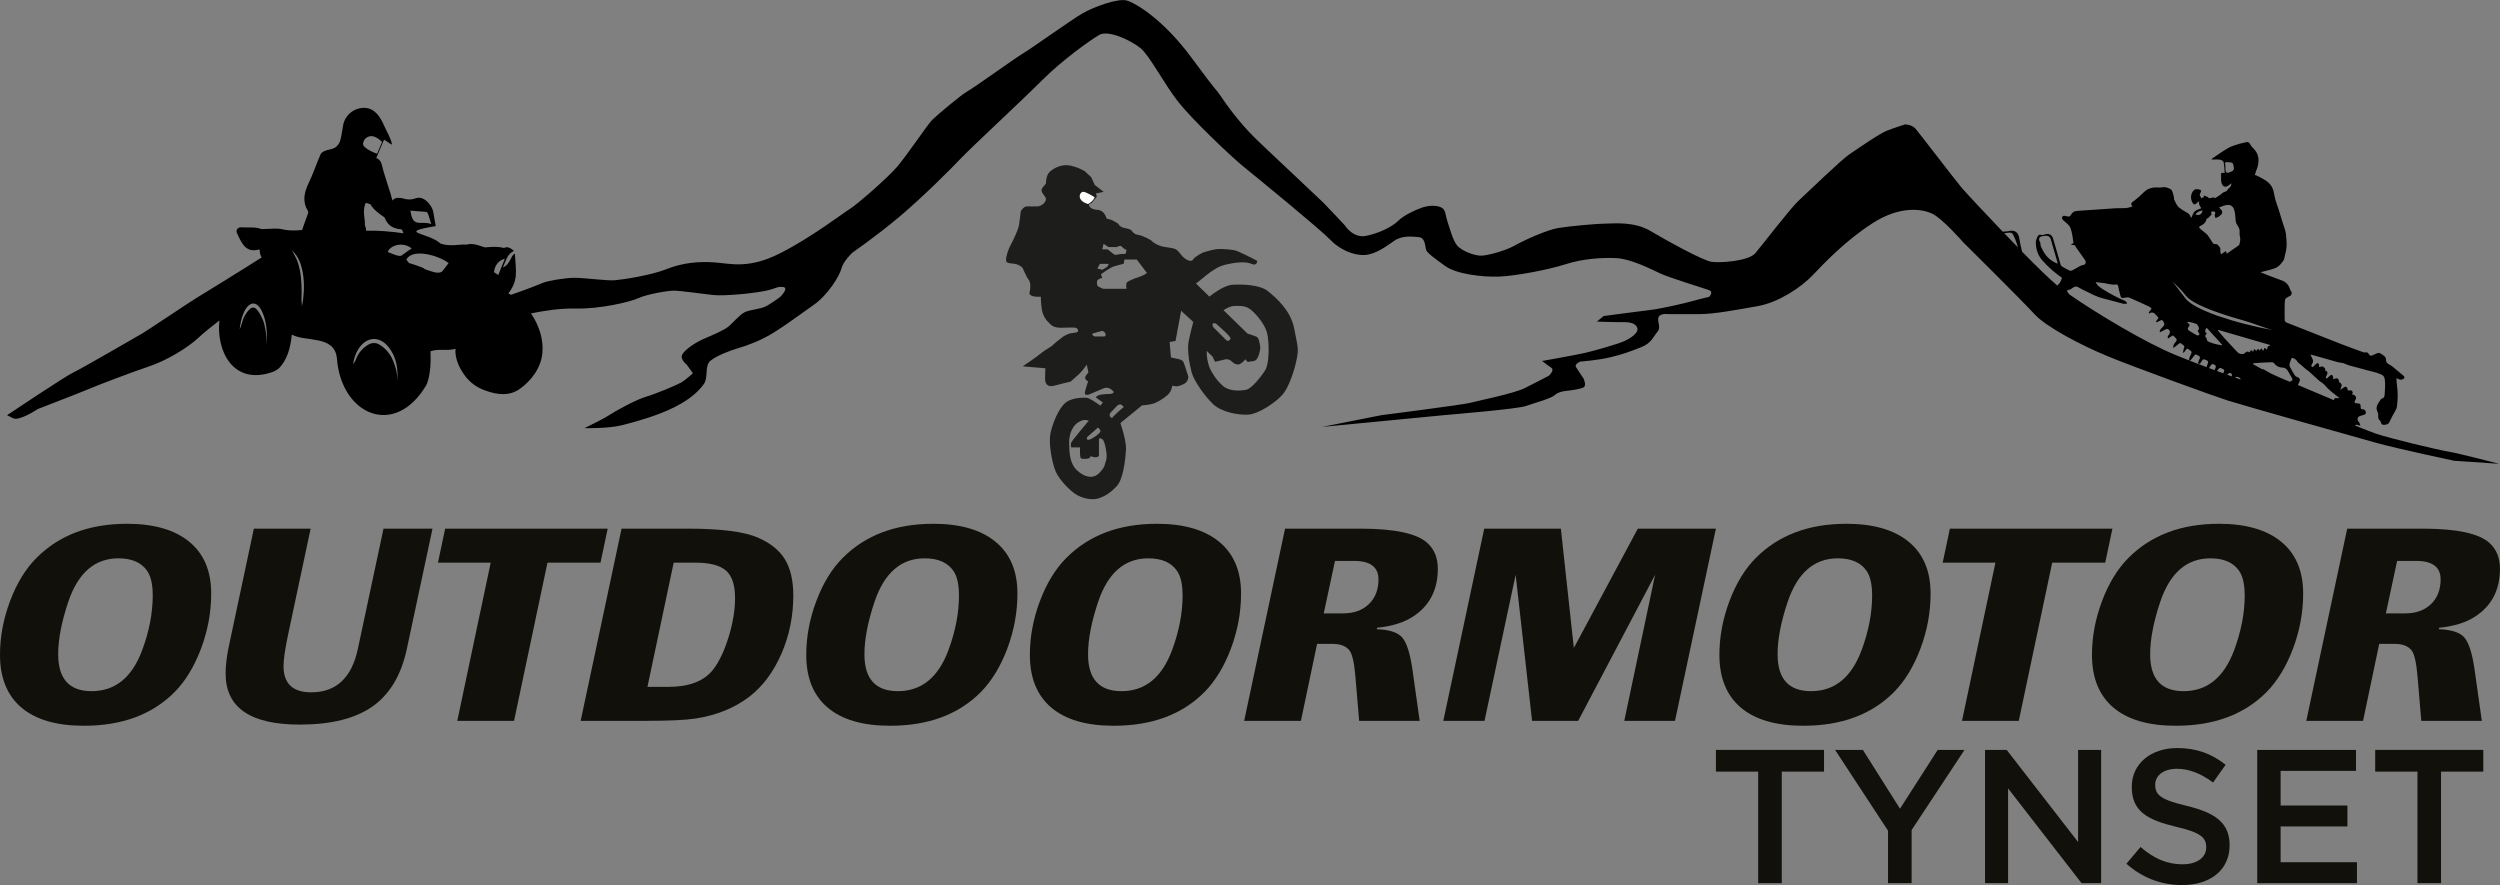 <?xml version="1.0" encoding="UTF-8"?><svg id="Fjell_kjøretøy" xmlns="http://www.w3.org/2000/svg" viewBox="0 0 812.87 287.77"><rect x="0" y="0" width="812.87" height="287.77" fill="#808080" stroke="none"/><defs><style>.cls-1{fill:none;}.cls-2{fill:#fff;}.cls-3{fill:#12100b;}.cls-4{fill:#1d1d1b;}</style></defs><g id="Outdoormotor"><path class="cls-3" d="m41.22,170.3c8.81,0,15.58,1.95,20.33,5.86,4.75,3.9,7.12,9.51,7.12,16.82,0,6.06-1.09,12.01-3.28,17.85-2.19,5.84-5.06,10.57-8.62,14.19-7.25,7.31-17.08,10.96-29.51,10.96-8.87,0-15.63-1.97-20.28-5.9-4.65-3.94-6.98-9.65-6.98-17.15,0-5.87,1.09-11.71,3.28-17.52,2.19-5.81,5.06-10.49,8.62-14.05,7.37-7.37,17.15-11.05,29.33-11.05Zm-2.72,11.24c-7.68,0-13.12,4.72-16.3,14.15-2.19,6.5-3.28,12.18-3.28,17.05,0,8,3.62,11.99,10.87,11.99,7.62,0,13.09-4.4,16.4-13.21,2.31-6.18,3.47-12.15,3.47-17.9,0-3.56-.59-6.21-1.78-7.96-1.87-2.75-5-4.12-9.37-4.12Z"/><path class="cls-3" d="m82.54,171.89h18.46l-7.31,34.38c-1,4.69-1.5,8.12-1.5,10.31,0,5.68,3,8.53,8.99,8.53,8.12,0,13.18-4.72,15.18-14.15l8.34-39.07h15.93l-8.34,39.07c-1.81,8.49-5.51,14.73-11.1,18.69-5.59,3.97-13.51,5.95-23.75,5.95-16.05,0-24.08-5.53-24.08-16.58,0-2.62.34-5.56,1.03-8.81l8.15-38.32Z"/><path class="cls-3" d="m144.75,171.89h52.84l-2.34,11.06h-17.24l-10.87,51.44h-18.46l10.87-51.44h-17.15l2.34-11.06Z"/><path class="cls-3" d="m202.09,171.89h21.55c10.74,0,18.33.97,22.77,2.91,4.06,1.75,6.99,4.11,8.81,7.07,1.81,2.97,2.72,6.89,2.72,11.76,0,6.68-1.28,12.98-3.84,18.88-2.56,5.9-6,10.54-10.31,13.91-4.87,3.75-10.74,6.15-17.61,7.21-3.25.5-8.65.75-16.21.75h-21.17l13.3-62.49Zm8.43,51.44h6.84c6.75,0,11.59-1.87,14.52-5.62,1.93-2.5,3.61-6.01,5.01-10.54,1.41-4.53,2.11-8.76,2.11-12.7,0-4.25-.98-7.23-2.95-8.95-1.97-1.72-5.33-2.58-10.07-2.58h-6.93l-8.53,40.38Z"/><path class="cls-3" d="m303.37,170.3c8.81,0,15.58,1.95,20.33,5.86,4.75,3.9,7.12,9.51,7.12,16.82,0,6.06-1.09,12.01-3.28,17.85-2.19,5.84-5.06,10.57-8.62,14.19-7.25,7.31-17.08,10.96-29.51,10.96-8.87,0-15.63-1.97-20.28-5.9-4.65-3.94-6.98-9.65-6.98-17.15,0-5.87,1.09-11.71,3.28-17.52,2.19-5.81,5.06-10.49,8.62-14.05,7.37-7.37,17.15-11.05,29.33-11.05Zm-2.72,11.24c-7.68,0-13.12,4.72-16.3,14.15-2.19,6.5-3.28,12.18-3.28,17.05,0,8,3.62,11.99,10.87,11.99,7.62,0,13.09-4.4,16.4-13.21,2.31-6.18,3.47-12.15,3.47-17.9,0-3.56-.59-6.21-1.78-7.96-1.87-2.75-5-4.12-9.37-4.12Z"/><path class="cls-3" d="m376.08,170.3c8.81,0,15.58,1.95,20.33,5.86,4.75,3.9,7.12,9.51,7.12,16.82,0,6.06-1.09,12.01-3.28,17.85-2.19,5.84-5.06,10.57-8.62,14.19-7.25,7.31-17.08,10.96-29.51,10.96-8.87,0-15.63-1.97-20.28-5.9-4.65-3.94-6.98-9.65-6.98-17.15,0-5.87,1.09-11.71,3.28-17.52,2.19-5.81,5.06-10.49,8.62-14.05,7.37-7.37,17.15-11.05,29.33-11.05Zm-2.72,11.24c-7.68,0-13.12,4.72-16.3,14.15-2.19,6.5-3.28,12.18-3.28,17.05,0,8,3.62,11.99,10.87,11.99,7.62,0,13.09-4.4,16.4-13.21,2.31-6.18,3.47-12.15,3.47-17.9,0-3.56-.59-6.21-1.78-7.96-1.87-2.75-5-4.12-9.37-4.12Z"/><path class="cls-3" d="m417.86,171.89h24.45c11.18,0,18.46,1.56,21.83,4.69,2.25,2.06,3.37,4.84,3.37,8.34,0,6.87-2.69,12.06-8.06,15.55-2.94,1.94-6.84,3.15-11.71,3.65l-.09.47c4.12.13,6.9,1.05,8.34,2.76,1.44,1.72,2.53,5.2,3.28,10.45l2.34,16.58h-19.68l-1.22-14.43c-.37-4.5-1.03-7.34-1.97-8.53-1.12-1.37-2.94-2.06-5.43-2.06h-5.06l-5.25,25.02h-18.46l13.3-62.49Zm12.55,27.55h6.28c3.5,0,6.29-1,8.38-3,2.09-2,3.14-4.69,3.14-8.06,0-4-2.66-6-7.96-6h-6.18l-3.65,17.05Z"/><path class="cls-3" d="m498.15,234.38l-5.34-47.5-10.12,47.5h-13.4l13.3-62.49h24.92l4.22,38.79,20.8-38.79h25.39l-13.3,62.49h-16.49l10.03-47.5-25.02,47.5h-14.99Z"/><path class="cls-3" d="m600.28,170.3c8.81,0,15.58,1.95,20.33,5.86,4.75,3.9,7.12,9.51,7.12,16.82,0,6.06-1.09,12.01-3.28,17.85-2.19,5.84-5.06,10.57-8.62,14.19-7.25,7.31-17.08,10.96-29.51,10.96-8.87,0-15.63-1.97-20.28-5.9-4.65-3.94-6.98-9.65-6.98-17.15,0-5.87,1.09-11.71,3.28-17.52,2.19-5.81,5.06-10.49,8.62-14.05,7.37-7.37,17.15-11.05,29.33-11.05Zm-2.72,11.24c-7.68,0-13.12,4.72-16.3,14.15-2.19,6.5-3.28,12.18-3.28,17.05,0,8,3.62,11.99,10.87,11.99,7.62,0,13.08-4.4,16.4-13.21,2.31-6.18,3.47-12.15,3.47-17.9,0-3.56-.59-6.21-1.78-7.96-1.87-2.75-5-4.12-9.37-4.12Z"/><path class="cls-3" d="m634.01,171.89h52.84l-2.34,11.06h-17.24l-10.87,51.44h-18.46l10.87-51.44h-17.15l2.34-11.06Z"/><path class="cls-3" d="m721.42,170.3c8.81,0,15.58,1.95,20.33,5.86,4.75,3.9,7.12,9.51,7.12,16.82,0,6.06-1.09,12.01-3.28,17.85-2.19,5.84-5.06,10.57-8.62,14.19-7.25,7.31-17.08,10.96-29.51,10.96-8.87,0-15.63-1.97-20.28-5.9-4.65-3.94-6.98-9.65-6.98-17.15,0-5.87,1.09-11.71,3.28-17.52,2.19-5.81,5.06-10.49,8.62-14.05,7.37-7.37,17.15-11.05,29.33-11.05Zm-2.72,11.24c-7.68,0-13.12,4.72-16.3,14.15-2.19,6.5-3.28,12.18-3.28,17.05,0,8,3.62,11.99,10.87,11.99,7.62,0,13.08-4.4,16.4-13.21,2.31-6.18,3.47-12.15,3.47-17.9,0-3.56-.59-6.21-1.78-7.96-1.87-2.75-5-4.12-9.37-4.12Z"/><path class="cls-3" d="m763.21,171.89h24.45c11.18,0,18.46,1.56,21.83,4.69,2.25,2.06,3.37,4.84,3.37,8.34,0,6.87-2.69,12.06-8.06,15.55-2.94,1.94-6.84,3.15-11.71,3.65l-.09.47c4.12.13,6.9,1.05,8.34,2.76,1.44,1.72,2.53,5.2,3.28,10.45l2.34,16.58h-19.68l-1.22-14.43c-.37-4.5-1.03-7.34-1.97-8.53-1.12-1.37-2.94-2.06-5.43-2.06h-5.06l-5.25,25.02h-18.46l13.3-62.49Zm12.55,27.55h6.28c3.5,0,6.29-1,8.38-3,2.09-2,3.14-4.69,3.14-8.06,0-4-2.66-6-7.96-6h-6.18l-3.65,17.05Z"/></g><g id="Tynset"><path class="cls-3" d="m571.67,250.89h-13.74v-7.06h35.15v7.06h-13.74v36.26h-7.67v-36.26Z"/><path class="cls-3" d="m613.87,270.07l-17.2-26.24h9.04l12.07,19.12,12.25-19.12h8.73l-17.2,26.05v17.27h-7.67v-17.08Z"/><path class="cls-3" d="m645.43,243.84h7.05l23.21,29.95v-29.95h7.49v43.32h-6.37l-23.89-30.82v30.82h-7.49v-43.32Z"/><path class="cls-3" d="m691.41,280.84l4.58-5.45c4.15,3.59,8.35,5.63,13.68,5.63,4.7,0,7.67-2.23,7.67-5.45v-.12c0-3.09-1.73-4.76-9.78-6.62-9.22-2.23-14.42-4.95-14.42-12.93v-.12c0-7.43,6.19-12.56,14.79-12.56,6.31,0,11.33,1.92,15.72,5.45l-4.08,5.76c-3.9-2.91-7.8-4.46-11.76-4.46-4.46,0-7.05,2.29-7.05,5.14v.12c0,3.34,1.98,4.83,10.33,6.81,9.16,2.23,13.86,5.51,13.86,12.69v.12c0,8.11-6.37,12.93-15.47,12.93-6.62,0-12.87-2.29-18.07-6.93Z"/><path class="cls-3" d="m733.93,243.84h32.12v6.81h-24.51v11.26h21.72v6.81h-21.72v11.63h24.82v6.81h-32.43v-43.32Z"/><path class="cls-3" d="m786.03,250.89h-13.74v-7.06h35.15v7.06h-13.74v36.26h-7.67v-36.26Z"/></g><path id="MC" class="cls-4" d="m331.9,68.69s.85-1.58,2.03-1.59c1.17-.01,3.63,0,3.63,0,0,0,1.28-.22,2.03-1.19.75-.96.53-1.6,0-2.24-.53-.64-1.18-1.6-.85-2.24.32-.64,1.34-1.71,1.34-1.71,0,0-.06-2.67,1.23-3.85,1.28-1.17,3.53-2.35,5.88-2.14,2.35.21,5.45,1.71,5.88,2.24.43.53,1.71,1.5,1.82,1.82.11.32,1.07,2.35,1.07,2.35l2.88,2.24-2.56.53s.64.96.11,1.39c-.53.43-.96,1.28-1.5,1.71-.53.43-1.18.02-.64,1.08.53,1.06,2.46,1.16,2.78,1.16s1.28.32,1.82.96c.53.64.75,1.18.85,1.6.11.43.86.41,1.5.63.64.22,1.28.65,2.03,1.08.75.43.53.86,1.39,1.28.85.43,2.78.54,3.21,1.07.43.53.85,1.28,2.24,1.5,1.39.21,4.17,1.6,4.49,2.03.32.43,1.92,1.39,3.21,1.71,1.28.32,3.1.43,4.06.75.96.32,1.5,1.07,2.24,2.03.75.96,1.71,1.5,1.71,1.5,0,0,1.6.96,2.14,0,.53-.96,3.1-2.24,3.42-2.35.32-.11,3.21-.96,4.59-1.07,1.39-.11,5.02.21,5.98.53.96.32,5.24,2.46,5.24,2.46l1.6.85s.11.96-.75,1.17c-.86.21-.86-.43-3.1-.64-2.24-.21-5.88.43-7.91,1.18-2.03.75-4.7,2.88-5.56,3.63-.86.75-2.57,2.03-2.57,2.03l4.38,4.27s4.38-3.63,7.37-3.85c2.99-.21,9.08-.11,11.75,2.14,2.67,2.24,7.27,6.09,8.44,12.08,1.17,5.98,1.5,6.52.85,9.83-.64,3.31-2.46,9.3-4.81,11.86-2.35,2.56-7.69,6.09-10.9,6.3-3.21.21-8.72-.75-11.52-3.42-2.8-2.67-6.22-7.59-6.97-10.37-.75-2.78-1.5-7.37-.96-10.04.54-2.67,1.5-6.3,1.5-6.3l-3.95-3.63-1.82,9.83-1.92.32.43,5.02,2.88.64s.85.21,1.18.85c.32.64,1.6,4.81,1.6,4.81,0,0,0,1.17-.85,1.92-.86.75-2.46,1.18-2.99,1.18s-1.39-.21-1.39-.21c0,0-.11,1.71-1.5,2.99-1.39,1.28-3.31,2.35-4.49,2.78-1.17.43-3.85.64-3.85.64l-7.03,5.74s2.03,5.77,1.82,8.76c-.21,2.99-.82,9.47-3.06,11.82-2.24,2.35-3.92,3.23-5.74,3.87-1.82.64-4.68.27-7.03-1.01-2.35-1.28-5.82-4.97-7-7.64-1.18-2.67-2.39-9.14-1.75-12.34.64-3.21,2.75-8.5,5.1-10.21,2.35-1.71,5.97-1.47,6.71-1.47s3.34,1.73,3.87,2.16l.53.43.85-1.07-2.24-1.6s0-.53,1.18-.85c1.18-.32,3.53-.32,3.53-.32,0,0,1.6-.21.85-.96-.75-.75-1.82-1.39-3.1-.85-1.28.53-4.81,2.03-4.81,2.03,0,0-1.28.32-1.28-.43s1.07-3.85,1.07-3.85c0,0-.96-.53-.96-1.18s1.07-1.71,1.07-1.71l-.53-2.57s-1.39,2.03-2.67,3.21c-1.28,1.17-2.67,2.35-2.67,2.35,0,0-1.28.21-3.21.75-1.92.53-3.21.96-4.06.43-.85-.53-.96-1.39-.96-2.46s.11-3.1.11-3.1l-7.37-.64s4.92-3.31,5.98-4.27c1.07-.96,3.42-2.14,3.85-2.67.43-.53,2.67-2.24,3.42-2.78.75-.53,2.14-1.07,2.67-1.07s1.82-.32,1.82-.32c0,0,.53-.32.11-.96-.43-.64-.85-.53-3.1-.53s-4.17.43-5.77-1.07c-1.6-1.5-2.46-2.89-2.78-4.92-.32-2.03-.32-4.06-.32-4.06,0,0-1.92.21-2.99-.32-1.07-.53-.64-.85-.53-1.71.11-.85.32-2.56-.53-3.63-.86-1.07-1.71-3.63-2.03-3.85-.32-.21-.96-.96-2.56-1.18s-2.67-.11-2.67-1.28.75-3.53,1.6-5.02c.85-1.5,2.35-4.91,2.56-5.98.21-1.07.64-4.81.64-4.81Zm26.5,12.38h1.71s1.18.87,1.92,1.51c.75.64,1.39,0,2.89,0s.96-.11,1.28-.85c.32-.75-.64-.53-1.28-1.39-.64-.85-1.71,0-1.71,0h-2.78l-1.6-1.07-.43,1.8Zm1.6,4.72h-2.35l-.85,1.5,1.6.43,1.6-.96.53-.96h-.53Zm5.24,0c-.32.11-2.56.64-3.42.96-.85.32-3.85,2.4-3.85,2.4l.43,1.23s-1.28.21-1.6.85c-.32.64,0,1.28,0,1.6s1.87,1.07,1.87,1.07h7.6s-.17-1.18,0-1.82c.17-.64,2.5-1.5,4.1-2.03,1.6-.53,2.56-1.28,2.56-1.28l-3.31-4.38h-4.06s0,1.28-.32,1.39Zm-10.04,22.67c-.21.65.75.95.75.95h2.72c.91,0,.8-.21.8-.75s-.75-.96-1.07-1.09m36.03-1.26l4.25,4.27s.64.53,1.07,0c.43-.53.54-.32,0-1.18-.53-.85-4.49-4.27-4.49-4.27h-.83c-.45,0,0,1.17,0,1.17Zm-.2,9.62l-1.85-1.82v1.18c0,.64.32,2.89.96,4.38.64,1.5,2.24,4.06,4.38,5.88,2.14,1.82,5.77,1.5,7.48,1.18,1.71-.32,4.81-4.17,6.2-6.41,1.39-2.25,1.28-8.98.64-11.85-.64-2.87-3.31-6-5.13-7.6-1.82-1.6-3.74-1.39-5.45-1.39s-3.63,1.39-3.63,1.39l7.8,7.6s1.71.52,2.78.95c1.07.43.96,1.82,1.28,2.78.32.96-.32,3.63-1.07,4.59-.75.96-2.03.53-2.56.86-.54.32-1.07-.86-1.07-.86,0,0-1.28,1.6-2.35,1.71-1.07.11-2.03-.85-2.52-1.28-.49-.43-1.43-.43-1.43-.43l-3.63.85-.82-1.71Zm-33.16,19.66c.64.64.75,0,.75,0,0,0,2.03-2.03,2.97-2.74.94-.71.45-.58,0-1.11-.45-.53-1.37,0-1.37,0l-2.35,2.46s-.64.75,0,1.39Zm-7.48,7.37c.53.21,1.57-.45,1.57-.45,0,0,1.31-.72,2.16-1.58.84-.85.44-1.07,0-1.6-.44-.53-.66,0-.66,0l-3.06,2.67s-.53.75,0,.96Zm-.24-6.33s-1.06-.48-2.98.84c-1.92,1.32-2.86,4.22-2.75,6.79.11,2.57.05,6.25,2.51,8.61,2.46,2.35,5.32,2.97,7.28.93,1.96-2.03,1.7-2.55,2.18-3.93.48-1.39.1-3.05-.11-4.39-.22-1.33-.81-2.47-.81-2.47,0,0-1.36-1.13-1.35,0,.01,1.13,0,3.59,0,3.59v1.39s.16.43-.66.64c-.82.21-2.1-.32-2.1-.32,0,0,.06.75-1.2.85-1.26.11-2.01.11-2.11-.64-.11-.75-.11-3.05-.11-3.05h-2.78s-.43-.8,0-1.65c.43-.86,5.66-7.05,5.66-7.05l-.66-.14Z"/><path class="cls-1" d="m120.4,66.35c-.07,0-.13,0-.21,0-.41-.17-.82-.31-1.23-.42-1.33,2.53-.08,5.84-.35,7.11.09.4.23.87.38,1.3.04.26.05.48.05.68,4.1-.11,8.38.28,12.15.84-.2-.64-.57-1.35-.62-1.26-3.63-.27-4.77-2.05-5.54-3.89-1.87-1.25-3.73-2.65-4.64-4.35Z"/><path class="cls-1" d="m133.89,80.8s-.02-.01-.03-.02c.02,0-.08.09.03.02Z"/><path class="cls-1" d="m140.22,72.88l-.96-3.14c-.15-.25-.25-.8-.77-.86-1.1-.11-3.91-.26-5.03-.4.73,6,3.58,3.05,6.76,4.4Z"/><path class="cls-1" d="m122.61,49.99l1.62-3.83s-1.49-1.56-2.94-1.85c-1.45-.29-2.97.6-3.24,2.3-.27,1.7,4.56,3.37,4.56,3.37Z"/><path class="cls-1" d="m164.16,84.12c-2.22.59-3.21,2.22-3.57,4.37.48.31.9.59,1.43.93.72-1.78,1.43-3.53,2.1-5.2.01-.03.03-.07.04-.1Z"/><path class="cls-1" d="m132.13,84.47c.23.29.56.69.88,1.09,0-.07,5.37,1.65,4.97,1.91,2.23.78,4.3,1.68,5.68.92.78-.88,1.46-1.84,2.21-2.82-3.2-2.51-11.85-4.96-13.74-1.09Z"/><path class="cls-1" d="m126.08,81.81c.07.07.13.13.2.2.88.35,3.44,1.55,4.27,1.09,1.52-1.06,2.34-1.75,3.3-2.33-2.87-2.26-6.74-1.09-7.77,1.03Z"/><path class="cls-1" d="m715.45,74.45c.63.59,1.36,1.07,2.01,1.65.34.31.6.71.86,1.09.43.64.81,1.31,1.25,1.93.11.15.38.31.55.28.97-.18,1.3.61,1.74,1.15.19.23.06.72.09,1.21.07.28.13.63.22.98.5-.34,1.01-.7,1.52-1.05.12.28.27.54.43.79,1.8-1.24,3.37-2.33,3.91-2.73.04.05.6-1.45.33-2.63-.14-.6-.2-1.22-.14-1.83.1-.96-.56-1.77-1.05-2.59-.56-.96.13-5.06-1.89-5.9-.99-.42-2.22.09-3.73.69.26.28.52.58.78.87.44.5.24,1.32-.37,1.67-.23.13-.4.36-.63.49-.3.17-.64.27-.95.41-.08-.37-.32-.8-.22-1.11.16-.47.32-.88-.26-1.02-.33-.08-.65-.04-.95.12l.18.83c-.39.42-.79.83-1.19,1.24-.08.08-.27.05-.42.08-.15,1.12-.82,1.86-1.83,2.32-.7.32-.79.54-.23,1.07Z"/><path class="cls-1" d="m716.14,68.43c-.91.16-1.7.49-2.29,1.26,1.09.63,2.26-.02,2.29-1.26Z"/><path class="cls-1" d="m726.31,54.36c-.14-.61-.08-1.4-.96-1.53-.55-.08-1.12-.06-1.68-.08-.08.11-.17.22-.25.33.36.78,0,2.11.36,2.88.26.55,1.39-.02,1.88-.23.64-.28.78-.77.64-1.37Z"/><path class="cls-1" d="m666.77,77.73c-.22-.72-.87-1.13-1.61-1.07-.43.03-.87.09-1.29.19-.84.2-1.12.93-.67,1.68.1.17.25.38.23.56-.07,1.01.51,1.77.94,2.61.98,1.92,2.53,3.19,4.61,4.07-.01-.25.01-.4-.03-.52-.72-2.5-1.44-5.01-2.18-7.5Z"/><path class="cls-1" d="m714.92,107.16c.13-.16.08-.56,0-.8-.13-.34-.38-.63-.57-.94-1.1-.46-2.79-.88-3.08-.67-.2.14.29.39.47.55.34.33.37.59,0,.96-.42.41-.46.92.09,1.27.84.55,1.7,1.07,2.59,1.54.17.09.49-.08.75-.14-.06-.26-.03-.62-.19-.75-.45-.37-.36-.62-.03-1.01Z"/><path class="cls-1" d="m743.63,120.24c-.26-.36-.85-.67-1.3-.68-1.21-.02-2.13-.43-2.87-1.39-.16-.21-.54-.39-.81-.38-1.49.04-2.98.14-4.48.22-.5.03-1,.08-1.5.12-.03.1-.07.21-.1.31.96.53,1.91,1.07,2.87,1.58.13.07.32.04.48.06l2.66,1.49c1.89.91,3.82,1.72,5.76,2.52.19.08.54-.06.72-.21.25-.2.47-.46.22-.86-.57-.92-1.03-1.92-1.67-2.79Z"/><path class="cls-1" d="m750.13,120.38c-.23-.18-.45-.38-.67-.58-.53-.46-1.07-.93-1.61-1.39-.24-.2-.55-.35-.7-.6-.5-.79-1.09-1.38-2.01-1.4-.26.68-.53,1.29-.71,1.93-.08.29-.03.69.11.96.5.96,1.04,1.91,1.63,2.82.16.25.51.46.81.55.72.21,1.02.87.65,1.51-.18.32-.31.67-.48,1.05,3.97,1.67,7.83,3.3,11.76,4.96-.03-.58.16-.79.7-.68.29.06.61-.03,1.03-.07-1.82-1.4-3.55-2.66-4.92-4.33-.26-.32-.67-.53-1.01-.79-.22-.17-.46-.31-.66-.49-1.22-1.11-2.44-2.22-3.66-3.33-.07-.06-.19-.05-.27-.1Z"/><path class="cls-1" d="m732.94,113.49c.3.26.52.45.69.6.2-.22.39-.44.58-.65.21.2.41.41.57.56.15-.25.29-.5.44-.75.26.31.52.61.71.83.11-.27.26-.64.41-1.01.24.22.49.44.72.65.09-.26.19-.56.36-1.09.04.06.57-.26.83-.41-5.62-1.63-11.3-3.28-16.98-4.94-.04.06-.08.11-.12.17.66.78,1.29,1.59,1.97,2.34,1.43,1.57,2.91,3.11,4.35,4.68.55.61,1.84.92,2.41.36.56-.55,1-.73,1.55-.23.19-.3.35-.55.51-.8.22.19.45.37.68.57.09-.26.19-.52.32-.9Z"/><path class="cls-1" d="m717.24,106.88c-.21.24-.19.73-.18,1.11,0,.13.3.25.52.42-.59.52-.8.99-.16,1.52.06.05.09.17.09.25-.04.57.32.82.77.99.61.23,1.21.49,1.83.65.76.2,1.53.31,2.3.46.02-.07.05-.15.07-.22-1.47-1.62-2.94-3.24-4.42-4.85-.22-.24-.46-.75-.83-.34Z"/><path d="m795.95,146.81c-3.61-.6-18.63-4.21-23.44-5.81-1.08-.36-3.58-1.35-6.82-2.66.34-.22.68-.37,1.11-.08.16.11.42.06.71.1-.16-.42-.26-.71-.4-.99-.07-.15-.22-.25-.32-.38-.5-.66-.17-1.55.62-1.75.53-.13,1.04-.31,1.55-.5.11-.04.22-.19.25-.32.19-.67-.26-1.32-.98-1.34-.49-.01-.68-.16-.67-.68.02-1.06-.16-1.22-1.19-1.26-.81-.03-1-.34-.55-1.04.37-.56.31-1.07-.11-1.5-.2-.2-.58-.23-.89-.34,0-.06-.02-.15.02-.2.32-.41.09-.78-.19-1.02-.17-.15-.54-.15-.8-.1-.37.07-.49.04-.55-.39-.11-.84-.61-1.02-1.27-.53-.31.23-.64.43-1.07.72.08-.3.1-.44.16-.57.36-.75.48-1.43-.48-1.85-.06-.03-.06-.2-.08-.3-.16-.95-.65-1.23-1.47-.83-.12.06-.26.06-.46.1,0-.27.07-.5,0-.69-.09-.26-.21-.57-.42-.71-.11-.07-.46.12-.64.26-.29.22-.51.51-.79.74-.13.1-.32.12-.49.18,0-.2-.06-.41,0-.58.11-.32.33-.59.44-.91.2-.56-.1-.97-.67-1.07-.03-.27.02-.58-.11-.76-.18-.25-.48-.52-.76-.57-.36-.06-.75.09-1.21.17.06-.29.13-.42.1-.52-.08-.28-.21-.55-.31-.82-.22.09-.48.14-.65.29-.38.32-.72.7-1.1,1.08-.2-.14-.37-.26-.57-.4.22-.44.48-.82.61-1.25.08-.28,0-.64-.1-.92-.18-.47-.45-.91-.73-1.47.31.03.43.02.55.05,2.83.8,5.66,1.62,8.5,2.4.52.15,1.1.12,1.62.27.64.19,1.22.55,1.86.73,2.13.6,4.28,1.15,6.42,1.72,1.13.3,2.3.53,3.38.97.77.31,1.64.51,1.83,1.74.26,1.64.08,3.22,0,4.83-.04.67-.07,1.37-.96,1.55-.14.03-.29.19-.37.33-.73,1.22-1.89,2.34-1,3.98.03.06.01.15.05.21.44.82-.21,1.94.71,2.61.51.37.15,1.43,1.3,1.4.76-.02,1.48-.16,1.84-.97.31-.7.68-1.37,1.02-2.06.48-.97,1.25-1.9,1.38-2.91.29-2.28.38-4.6.01-6.91-.11-.73-.11-1.47-.17-2.33.52.2.93.47,1.36.5.36.02.84-.15,1.1-.41.34-.35.03-.71-.28-.97-.81-.68-1.6-1.38-2.43-2.04-.64-.52-1.27-1.09-1.99-1.46-.84-.43-1.18-.86-1.18-1.81,0-.32-.22-.72-.47-.94-.44-.4-.96-.72-1.48-1-.21-.11-.56-.1-.8-.01-.54.19-1.05.47-1.57.71-.53.25-1,.09-1.24-.38-.3-.56-.68-.69-1.24-.56-.15.04-.34.02-.49-.03-2.47-.9-4.94-1.79-7.39-2.74-3.83-1.48-7.64-3.01-11.45-4.51-2.02-.8-4.06-1.56-6.07-2.38-.29-.12-.69-.44-.7-.68-.06-1.56-.04-3.13-.03-4.7,0-.61.03-1.22.1-1.82.03-.27.14-.62.33-.76.48-.35,1.05-.59,1.56-.9.1-.06.13-.24.2-.36.36-.65-.25-1.07-.41-1.59-.45-1.43-1.28-2.44-2.79-2.97-2.3-.81-4.57-1.71-6.83-2.62.29-.08.59-.16.88-.24,1.44-.41,2.97-.64,4.29-1.29.92-.45,1.63-1.42,2.27-2.28.35-.47.32-1.2.5-1.79l.05-.16c.52-1.72.62-3.53.39-5.31-.02-.15-.03-.31-.04-.46-.08-2.21-.86-3.46-1.45-5.6-.59-2.16-1.8-5.66-1.84-5.75-.81-2.29-.45-4.43-2.43-6.24-1.2-1.1-4.29-2.59-4.49-2.55-.03,0,.45-1.02.32-1.03.2-.52.43-1.01.58-1.53.61-2.19.42-4.21-1.25-5.94-.44-.45-.9-.93-1.17-1.48-.41-.8-.94-.79-1.65-.55-.55.18-1.16.21-1.71.39-1.22.4-2.51.71-3.62,1.33-1.82,1.03-3.51,2.27-5.25,3.43-.09.06-.15.18-.32.4,1.03,0,1.93-.08,2.79.05.43.06,1.08.47,1.15.81.23,1.12.24,2.29.34,3.5-.46-.03-.71-.05-.98-.07-.07.09-.18.17-.17.24.02,1.04-.14,2.15.15,3.12.39,1.34,1.36,1.5,2.47.63.17-.13.35-.26.75-.55-.24,1.62-.69,1.1-1.37,2.24-.37.63-1.41.51-1.8,1.12-.09.14-1.06.8-2.22,1.49-.04-.06-.07-.11-.12-.15-.16-.17-.7-.11-1.01,0-.41.15-.7.23-1.09-.1-.02-.01-.04-.02-.06-.04l-.04-.18c-.09-.01-.18,0-.28-.01-.34-.2-.7-.35-1.08-.41l.12.53c-.29.09-.58.21-.84.39-.06-.15-.07-.35-.18-.43-.44-.36-.41-.75-.19-1.23.18-.39.55-.95-.11-1.14-.57-.17-1.44-.29-1.81.02-1.24,1.02-1.41,2.97-.53,4.3.27.4.63.68,1.12.16.28-.3.66-.5.99-.75-.31.95.25,1.58.68,2.29-.76.35-1.61.53-2.14,1.04-.52.5-.73,1.33-1.1,2.06-.1-.13-.23-.23-.26-.35-.2-.78-.8-1.14-1.46-1.49-.74-.39-1.43-.89-2.12-1.38-.95-.68-1.24-1.79-1.77-2.75-.1-.18.03-.48-.03-.7-.22-.78-.35-1.64-.77-2.31-.26-.42-.96-.59-1.48-.81-.32-.13-.7-.18-1.05-.17-.52,0-1.05.18-1.56.14-1.89-.18-3.56.13-4.97,1.55-.96.97-2.01,1.87-3.08,2.72-.61.48-1.49.74-.6,1.92-.84.19-1.49.43-2.16.48-1.13.08-2.27-.01-3.39.06-4.17.27-8.33.61-12.5.86-.9.05-1.5.49-1.87,1.16-.37.69-.8.8-1.45.57-.16-.06-.33-.06-.5-.1-.45-.11-.85-.06-.99.45-.13.48.13.74.5,1.07.83.74,1.86,1.49,2.23,2.46.58,1.53.68,3.23.98,4.84-.29.16-.52.29-.87.49.23.08.32.15.39.14.65-.14,1.06.11,1.29.73.07.2.24.36.37.54.83,1.19,1.68,2.36,2.5,3.56.58.85.25,1.59-.73,1.72-.28.04-.56.16-.81.29-.87.47-1.71.99-2.59,1.44-.23.12-.61.15-.84.04-.85-.4-1.67-.85-2.47-1.33-.2-.12-.38-.38-.45-.61-.82-2.82-1.59-5.67-2.45-8.48-.42-1.39-1.56-1.8-2.94-1.25-.26.1-.62.19-.85.1-.76-.31-1.12.19-1.35.69-.26.58-.47,1.25-.46,1.87.04,2.17.72,4.15,2.17,5.78.99,1.12,2.07,2.16,3.19,3.15.99.88,2.08,1.63,3.12,2.43,0,.05,0,.07,0,.1-.22.64-.42,1.24-.9,1.8-.23.27-.41.49-.61.62-2.55-2.13-6.84-6.33-11.45-11.02-.01-.06-.03-.11-.04-.17-.35-1.42-.66-2.86-.89-4.3-.3-1.87-1.55-2.7-3.39-2.22-.55.14-1.15.09-1.72.16-.08,0-.17.02-.26.03-6.46-6.75-12.24-12.99-13.3-14.24-2.2-2.61-13.82-17.83-15.03-19.23-1.2-1.4-3.41-1.4-3.41-1.4,0,0-3.21,1-5.81,2-2.6,1-10.02,6.21-12.42,7.81-2.4,1.6-13.83,12.62-16.43,15.03-2.6,2.4-11.82,14.43-14.03,17.03-2.2,2.6-11.42,3.21-14.23,2.81-2.8-.4-14.43-6.81-19.84-10.02-5.41-3.21-12.02-2.41-14.63-2.41s-11.42.8-15.23,1.4c-3.81.6-11.22,4.01-14.23,5.69-3,1.69-8.21,3.12-10.62,3.32-2.4.2-6.81-1.6-8.21-3.32-1.4-1.72-2.6-6.3-3.21-8.1-.6-1.8-.4-3.41-1.8-4.18-1.4-.77-4.01-.83-6.41,0-2.4.83-6.01,2.57-7.81,4.38-1.8,1.8-6.21,4.01-10.42,4.81-4.21.8-6.81-3.41-6.81-3.41,0,0-5.41-5.81-7.01-7.41-1.6-1.6-16.23-15.23-21.84-20.64-5.61-5.41-10.22-12.02-11.82-14.43-1.6-2.4.4,1-9.02-11.82-9.42-12.82-18.43-18.03-21.24-18.83-2.8-.8-10.62,2-14.43,4.21-3.81,2.2-16.03,11.02-19.03,12.82-3.01,1.8-16.03,11.22-18.23,12.42-2.2,1.2-10.22,8.02-11.62,9.42-1.4,1.4-8.01,11.22-11.22,15.03-3.21,3.81-13.42,12.62-15.43,13.82-2,1.2-12.42,9.22-22.68,14.43-10.26,5.21-15.99,3.41-21.4,3-5.41-.4-10.62.2-15.63,2.2-5.01,2-14.23,3.41-16.83,3.61-2.6.2-9.82-.8-13.02-.8s-8.82,1-10.22,1.6c-1.04.45-5.2,2.12-10.47,3.93-.29-.16-.57-.32-.86-.46,3.28-4.26,2.48-7.11,2.12-12.92-1.4.58-1.51,3.62-3.88,4.45.46-.96.78-2.01,1.25-2.95.49-.98,1.15-1.85,2.33-2.39-1.36-1.23-2.34-1.44-3.19-.96-1.05-.24-2.44-.47-4.22-.33,0,0-1.81.09-1.83.16-1.78-.35-3.66-1.61-6.22-.91-2.02-.22-5.22.71-8.28-.29l-.4-.29c-3.9-3.35-14.2-3.31-1.29-5.45-.26-1.51-.54-3.11-.8-4.6-.12-1.37-2.75-5.76-5.98-4.35-1.25.44-2.38.3-3.39.1l.03-.05c-.64-.13-1.22-.27-1.75-.28-.83-.09-1.55.06-2.15.88-.27-.74-.42-1.54-.66-2.3-.77-2.46-1.6-4.9-2.32-7.37-.49-1.67-.51-3.55-2.32-4.16.86-2.03,1.67-3.93,2.51-5.92.56.07,2.02,1.46,2.62,1.53-.32-2.02-1.72-4.17-2.45-5.89-1.32-3.1-3.14-5.88-6.34-6.04-3.37-.17-6.44,2.22-7.09,5.56-.34,1.74-.5,3.54-1.01,5.23-.25.83-.94,1.72-1.69,2.17-.9.54-2.1.57-3.11.97-.58.22-1.29.62-1.52,1.13-1.34,3.08-2.4,6.27-3.85,9.3-1.45,3.04-2.21,5.96-.33,9.06.13.21.2.56.12.78-.58,1.64-1.17,3.28-1.78,4.94-.05.19-.09.37-.13.56-1.99.21-4,.27-5.92-.09-1.94-.6-4.21-.25-7.3-.19-2.28-.79-3.5-.43-6.78-.58-.98-.04-1.66.96-1.25,1.85,1.69,3.69,2.99,6.44,7.12,5.38.09-.02.19.03.29.05-.03,1.02.22,1.74.61,2.52-3.38,2.23-19.41,12.12-21.25,13.22-2,1.2-16.03,10.62-17.43,11.42-1.4.8-20.04,11.62-22.64,12.82-2.6,1.2-21.44,13.83-21.44,13.83l2,1c2,1,8.01-3.01,8.01-3.01,0,0,15.03-5.81,16.83-6.61,1.8-.8,13.22-5.21,19.23-7.21,6.01-2,12.82-6.21,16.23-9.42,1.54-1.45,4.1-3.51,6.75-5.56-1.08,9.94,4.46,21.23,17.24,16.77.38-.13.75-.31,1.09-.52.13-.08.27-.16.43-.26.28-.18.55-.39.78-.63,2.36-2.55,3.52-5.99,4-10.77,4.26,2.49,13.82.06,14.64,7.58,1.35,18.58,18.83,26.18,29.07,8.89,0,0,1.76-3.07,1.38-11.03,2.69-.95,5.37-.02,8.13-.81-.26,2.85,1.06,6.18,3.29,9.05,1.57,2.02,3.71,3.51,6.1,4.41,4.32,1.62,8.36,2.01,11.84-.66,3.04-2.2,6.65-6.38,7.03-11.62.38-4.21-1.09-8.86-3.72-12.69,4.47-.9,9.69-1.7,14.38-1.58,8.21.2,18.03-2.2,20.64-3.41,2.6-1.2,9.22-2.4,11.42-2.4s9.02,1,12.62,1.4c3.61.4,12.02-.4,16.43-1.2,4.41-.8,4.21-1.6,6.41-1.4,2.2.2-.84,3.21-.84,3.21,0,0-3.17,2.4-4.97,3.21-1.8.8-5.01,1-6.61,1.8-1.6.8-3.81,3.41-5.21,4.61-1.4,1.2-5.21,2.81-8.01,4.01-2.81,1.2-6.01,3.41-7.01,5.01-1,1.6,1.4,3.41,1.4,3.41l2,2.8s-2.4,2.2-3.81,3.01c-1.4.8-8.01,3.61-11.42,4.61-3.41,1-10.22,4.81-12.02,6.01-1.8,1.2-8.01,4.21-8.01,4.21,0,0,7.81.2,12.42-1,4.61-1.2,11.22-3,16.83-5.81,5.61-2.81,8.21-5.61,9.62-7.61,1.4-2,.2-5.81,2-7.41,1.8-1.6,6.41-3.41,9.22-4.21,2.8-.8,7.21-2.4,11.42-5.01,4.21-2.6,8.42-5.81,13.02-9.02,4.61-3.21,8.42-9.42,9.02-11.82.6-2.41,3.61-5.21,3.61-5.21,0,0,7.61-5.21,15.23-11.62,7.61-6.41,16.83-15.63,20.04-19.03,3.21-3.41,19.43-18.43,26.25-25.25s15.63-13.02,18.63-14.83c3-1.8,10.42,1.8,13.42,4.21,3.01,2.4,7.81,11.82,12.42,17.63,4.61,5.81,17.03,17.63,21.24,21.04,4.21,3.41,25.04,20.44,28.05,23.64,3.01,3.21,7.61,5.21,11.22,5.01,3.61-.2,7.01-2.81,9.62-4.61,2.61-1.8,5.81-1.4,8.02-1.2,2.2.2,2,3.21,2.4,4.21.4,1,2.6,2.61,6.21,5.21,3.61,2.6,12.02,3.61,17.43,3.41,5.41-.2,16.03-2.2,21.64-4.01,5.61-1.8,11.62-2.2,16.43-2,4.81.2,11.42,3.61,14.43,5.01,3,1.4,14.23,4.81,15.83,5.41,1.6.6,0,2.2,0,2.2,0,0-2,.4-4.81,1.2-2.81.8-10.62,2.6-14.03,3.01-3.41.4-15.43,2-15.43,2l-2.2,1.8s4.37.2,7.01.2,5.01-.2,6.01,1.6c1,1.8-2.4,3.81-4.21,4.61-1.8.8-9.22,3-12.82,3.81-3.61.8-13.82,2.6-13.82,2.6,0,0,1.8,1.4,3,2.2,1.2.8-.8,2.6-.8,2.6,0,0-4.21,2.2-7.81,4.01-3.61,1.8-15.63,4.21-17.83,4.81-2.21.6-28.85,4.01-28.85,4.01l-19.24,3.81s35.26-3.41,39.47-3.81c4.21-.4,24.04-2,26.85-3.01,2.81-1,8.21-2.4,9.42-3.61,1.2-1.2,4.61-1.4,4.61-1.4,0,0,3.41-.4,4.61-1,1.2-.6,0-3.01,0-3.01,0,0-1.8-2.6-2.4-3.61-.6-1,1.4-1.8,1.4-1.8,0,0,5.61-.4,9.78-1.4,4.17-1,6.25-1.8,9.85-3.21,3.61-1.4,4.01-3.41,5.41-5.01,1.4-1.6-.2-3.41.4-4.81.6-1.4,3.21-1,3.21-1h10.22c4.61,0,12.02-1.4,18.83-2.6,6.81-1.2,14.23-6.21,17.83-10.02,3.61-3.81,10.82-11.42,19.64-17.03,8.82-5.61,15.83-4.61,19.23-3.01,3.41,1.6,10.02,9.22,10.02,9.22,0,0,19.43,19.23,23.24,23.44,3.81,4.21,15.43,10.22,23.64,13.62,8.21,3.41,34.06,12.82,39.07,14.43,5.01,1.6,41.27,11.82,48.49,13.82,7.21,2,25.25,5.81,25.25,5.81l14.63,1s-13.02-3.41-16.63-4.01Zm-131.57-65.12c-.43-.83-1-1.59-.94-2.61.01-.18-.13-.39-.23-.56-.45-.75-.18-1.48.67-1.68.42-.1.86-.15,1.29-.19.75-.06,1.4.35,1.61,1.07.74,2.5,1.46,5,2.18,7.5.04.13.02.27.03.52-2.08-.88-3.62-2.15-4.61-4.07ZM86.7,111.91c0-2.48-.22-3.91-.7-6.22-.39-1.85-1.75-4.42-2.76-5.31-.62-.55-1.41-.48-2.06.14-1.17,1.13-2.08,2.7-2.6,4.77-.23.93-.25.74-.66,1.82.19-1.85.57-3.6,1.23-5.19,1.64-3.93,4.22-4.35,5.95-.84,1.54,3.11,1.85,6.86,1.61,10.83Zm12.07-17.02c-.09,1.62-.27,3.23-.62,4.81.06-.81-.15-1.61-.13-2.41.04-.8.06-1.61.06-2.41,0-1.61-.06-3.21-.24-4.8-.18-1.59-.48-3.16-.98-4.67-.25-.76-.56-1.49-.96-2.18-.38-.7-.58-1.35-1.13-1.95,1.26,1.03,2.16,2.46,2.75,3.98.61,1.52.93,3.14,1.13,4.75.17,1.62.22,3.25.12,4.87Zm39.72-26.01c.52.05.62.6.77.86l.96,3.14c-3.19-1.36-6.03,1.6-6.76-4.4,1.12.14,3.93.3,5.03.4Zm-4.6,11.92c-.12.07-.02-.02-.03-.02.01,0,.02.01.03.02Zm-8.86-10.1c.77,1.84,1.91,3.62,5.54,3.89.04-.09.42.62.62,1.26-3.77-.55-8.04-.95-12.15-.84,0-.2-.01-.42-.05-.68-.15-.43-.29-.9-.38-1.3.27-1.27-.98-4.58.35-7.11.41.11.82.25,1.23.42.07,0,.14,0,.21,0,.91,1.7,2.77,3.1,4.64,4.35Zm-3.74-26.39c1.45.29,2.94,1.85,2.94,1.85l-1.62,3.83s-4.83-1.67-4.56-3.37c.27-1.7,1.79-2.59,3.24-2.3Zm7.93,79.3c-.1-2.48-.46-3.91-1.38-6.26-1.06-2.7-2.99-4.48-4.66-5.41-1.02-.57-2.3-.53-3.34.08-1.86,1.09-3.28,2.64-4.06,4.7-.35.93-.29.6-.98,1.8.24-1.85.8-3.59,1.82-5.16,2.52-3.89,6.69-4.22,9.61-.65,2.59,3.16,3.23,6.93,2.98,10.9Zm-2.94-41.61c-.07-.07-.13-.13-.2-.2,1.03-2.12,4.9-3.29,7.77-1.03-.96.58-1.77,1.26-3.3,2.33-.83.46-3.39-.74-4.27-1.09Zm17.37,6.37c-1.38.76-3.44-.13-5.68-.92.4-.26-4.97-1.97-4.97-1.91-.32-.4-.64-.8-.88-1.09,1.89-3.86,10.54-1.42,13.74,1.09-.75.98-1.43,1.94-2.21,2.82Zm16.94.11c.36-2.15,1.35-3.78,3.57-4.37-.01.03-.03.07-.04.1-.67,1.67-1.38,3.43-2.1,5.2-.53-.34-.95-.62-1.43-.93Zm566.21,34.3c.32-.39.59-.35,1.26-.02.35.17.46.39.47.63-.54-.19-1.12-.39-1.74-.61Zm-3.88-1.48s-.02.05-.03.08c-.66-.24-1.34-.49-2.05-.75.17-.19.33-.4.47-.61.28-.45.61-.45,1.05-.25.97.46,1.03.56.56,1.52Zm-4.67-1.63c.18-.24.35-.48.51-.74.29-.48.55-.73,1.15-.42.6.3.69.66.41,1.22-.1.2-.18.4-.24.62-.6-.22-1.2-.45-1.82-.68Zm-6.54-14.39c-.17-.17-.66-.41-.47-.55.3-.21,1.99.21,3.08.67.2.31.45.6.57.94.09.24.14.65,0,.8-.33.39-.42.64.03,1.01.16.13.13.5.19.75-.25.05-.57.23-.75.14-.89-.47-1.75-.99-2.59-1.54-.54-.35-.51-.86-.09-1.27.37-.36.35-.63,0-.96Zm3.2,10.44c.48.18.47.54.29.95-.18.39-.36.79-.48,1.2-.04.13.09.44.17.45.17.02.43-.05.53-.17.27-.34.42-.77.71-1.09.14-.16.51-.27.69-.2,1.28.47,1.34.65.84,1.91-.08.2-.16.4-.19.6-1.78-.67-3.64-1.38-5.54-2.12.16-.07.35-.12.45-.23.39-.46.73-.95,1.1-1.43.55-.72.98-.04,1.43.13Zm2.15-7.75c-.01-.38-.04-.87.18-1.11.37-.42.61.1.83.34,1.48,1.61,2.95,3.23,4.42,4.85-.02.07-.05.15-.07.22-.77-.15-1.55-.27-2.3-.46-.62-.16-1.23-.42-1.83-.65-.45-.17-.81-.42-.77-.99,0-.08-.03-.2-.09-.25-.64-.53-.43-1,.16-1.52-.22-.17-.51-.29-.52-.42Zm6.05,1.8c-.69-.75-1.32-1.56-1.97-2.34.04-.06.08-.11.12-.17,5.68,1.65,11.37,3.3,16.98,4.94-.26.15-.79.47-.83.41-.17.52-.27.83-.36,1.09-.23-.21-.48-.43-.72-.65-.15.37-.3.74-.41,1.01-.19-.22-.45-.52-.71-.83-.15.25-.29.5-.44.75-.16-.15-.36-.36-.57-.56-.19.21-.38.43-.58.65-.17-.15-.39-.34-.69-.6-.14.38-.23.64-.32.9-.24-.2-.46-.38-.68-.57-.16.25-.32.5-.51.8-.56-.5-1-.32-1.55.23-.57.56-1.86.25-2.41-.36-1.44-1.57-2.91-3.11-4.35-4.68Zm21.32,8.54c.17-.64.45-1.25.71-1.93.92.03,1.52.62,2.01,1.4.16.25.47.4.7.6.54.46,1.07.93,1.61,1.39.22.19.44.39.67.58.07.06.2.04.27.1,1.22,1.11,2.43,2.23,3.66,3.33.2.18.44.33.66.49.34.26.75.47,1.01.79,1.37,1.67,3.1,2.93,4.92,4.33-.42.03-.75.13-1.03.07-.53-.11-.72.1-.7.68-3.93-1.66-7.79-3.29-11.76-4.96.17-.37.29-.73.48-1.05.37-.64.06-1.3-.65-1.51-.3-.09-.65-.29-.81-.55-.59-.91-1.13-1.86-1.63-2.82-.14-.27-.19-.66-.11-.96Zm-2.11,1.22c.45,0,1.03.32,1.3.68.64.87,1.1,1.87,1.67,2.79.25.41.03.67-.22.86-.19.15-.54.28-.72.21-1.93-.81-3.87-1.62-5.76-2.52l-2.66-1.49c-.16-.02-.35.01-.48-.06-.96-.52-1.92-1.05-2.87-1.58.03-.1.07-.21.1-.31.5-.04,1-.09,1.5-.12,1.49-.09,2.98-.18,4.48-.22.27,0,.64.17.81.38.73.96,1.66,1.37,2.87,1.39Zm-18.54-63.59c-.37-.78,0-2.1-.36-2.88.08-.11.17-.22.25-.33.56.02,1.13,0,1.68.08.88.13.82.92.96,1.53.14.6,0,1.1-.64,1.37-.49.21-1.62.77-1.88.23Zm-6.28,15.1c.15-.02.34,0,.42-.08.4-.41.81-.82,1.19-1.24l-.18-.83c.29-.17.61-.2.95-.12.58.14.42.55.26,1.02-.11.31.13.74.22,1.11.32-.13.65-.24.95-.41.23-.13.4-.36.63-.49.6-.35.81-1.17.37-1.67-.26-.29-.51-.58-.78-.87,1.52-.6,2.74-1.1,3.73-.69,2.02.84,1.33,4.95,1.89,5.9.49.83,1.15,1.64,1.05,2.59-.06.61,0,1.23.14,1.83.28,1.18-.29,2.68-.33,2.63-.53.4-2.11,1.49-3.91,2.73-.16-.25-.31-.51-.43-.79-.51.35-1.02.71-1.52,1.05-.09-.36-.16-.71-.22-.98-.02-.49.1-.97-.09-1.21-.44-.54-.77-1.34-1.74-1.15-.16.03-.44-.13-.55-.28-.44-.63-.82-1.3-1.25-1.93-.26-.38-.52-.79-.86-1.09-.64-.58-1.37-1.06-2.01-1.65-.56-.52-.48-.75.23-1.07,1.01-.46,1.68-1.21,1.83-2.32Zm-1.37-2.63c-.04,1.23-1.2,1.88-2.29,1.26.59-.76,1.38-1.1,2.29-1.26Zm-6.76,26.09l1.51,1.81c.49.58,1.13,1.04,1.76,1.47,2.62,1.66,5.58,2.79,8.52,3.83,2.95,1.05,5.96,1.94,8.98,2.79,3.02.84,6.1,2.25,9.15,2.99-3.09-.56-6.16-1.24-9.21-2.02-3.05-.77-6.06-1.67-9.04-2.69-2.95-1.08-5.92-2.21-8.57-3.98-.64-.47-1.28-.95-1.79-1.59l-1.45-1.86-2.86-3.75,3,2.99Zm-57.63-18.68c.33-.07.67-.09,1-.13,1.37-.15,1.55-.02,2.13,1.23.53,1.13.92,2.31,1.25,3.5-1.48-1.51-2.97-3.06-4.43-4.58.02,0,.03-.01.05-.02Zm21.1,19.92c-.3-.37-.58-.76-.8-1.21.13-.09.24-.25.35-.25.74,0,1.21-.49,1.77-.84.55-.34,1.09-.39,1.68,0,.65.41,1.36.74,2.05,1.08,1.93.93,3.8,2,5.93,2.5,2.18.52,4.33,1.18,6.5,1.73.38.1.81-.02,1.22-.03.02-.08.03-.15.05-.23-.25-.24-.46-.59-.75-.72-2.35-.96-4.57-2.15-6.72-3.49-1.05-.65-2.12-1.26-2.74-2.57.67.09,1.23.19,1.8.22,1.63.09,3.18.81,4.85.57.39-.06.61.13.7.61.19,1.06.49,2.1.75,3.15.16.63.52.73,1.14.58.56-.13,1.25-.25,1.74-.05,2.18.9,4.32,1.92,6.46,2.92.32.15.56.45.78.63-.36.47-.63.83-.91,1.19.01.14.02.28.03.42,1.55-.95,2.03.29,2.8.98.33.3.35.5.04.83-.24.25-.39.59-.57.89.06.05.11.11.17.16.25-.12.51-.22.76-.35,1.1-.58,1.19-.57,1.72.56.11.24.06.66-.09.88-.28.41-.72.71-1.03,1.11-.18.23-.23.55-.33.83.07.05.13.1.2.15.59-.3,1.17-.62,1.78-.9.22-.1.55-.18.73-.09.73.39.84,1.12.34,1.79-.26.35-.63.68-.32,1.26.24-.14.45-.24.64-.38,1.14-.82.88-.71,1.79.16.49.47.53.84.08,1.33-.26.28-.49.6-.66.95-.12.26-.12.58-.18.91.22-.01.28,0,.31-.02.48-.37.95-.74,1.42-1.11.3-.24.61-.56.99-.14.37.42,1.21.57.81,1.46-.19.42-.22.91-.36,1.53.28-.16.35-.18.41-.23.07-.06.14-.13.19-.22.82-1.35.84-.95,1.84-.3.45.29.46.6.25,1.04-.26.54-.49,1.1-.68,1.67-.05.14.02.33.06.5-1.4-.55-2.82-1.11-4.25-1.69-9.89-3.99-26.24-13.84-34.74-19.79Zm51.32,26.1s.05-.06.07-.09c.21-.23.56-.5.83-.49.44.02.71.38.64.88-.01.08-.03.16-.04.24-.48-.17-.98-.35-1.5-.54Z"/><path class="cls-2" d="m353.77,66.33s-1.63-.38-2.37-1.46-.15-2.33.7-2.5,3.83,1.77,3.83,1.77c0,0-.48,1.38-2.16,2.19Z"/></svg>